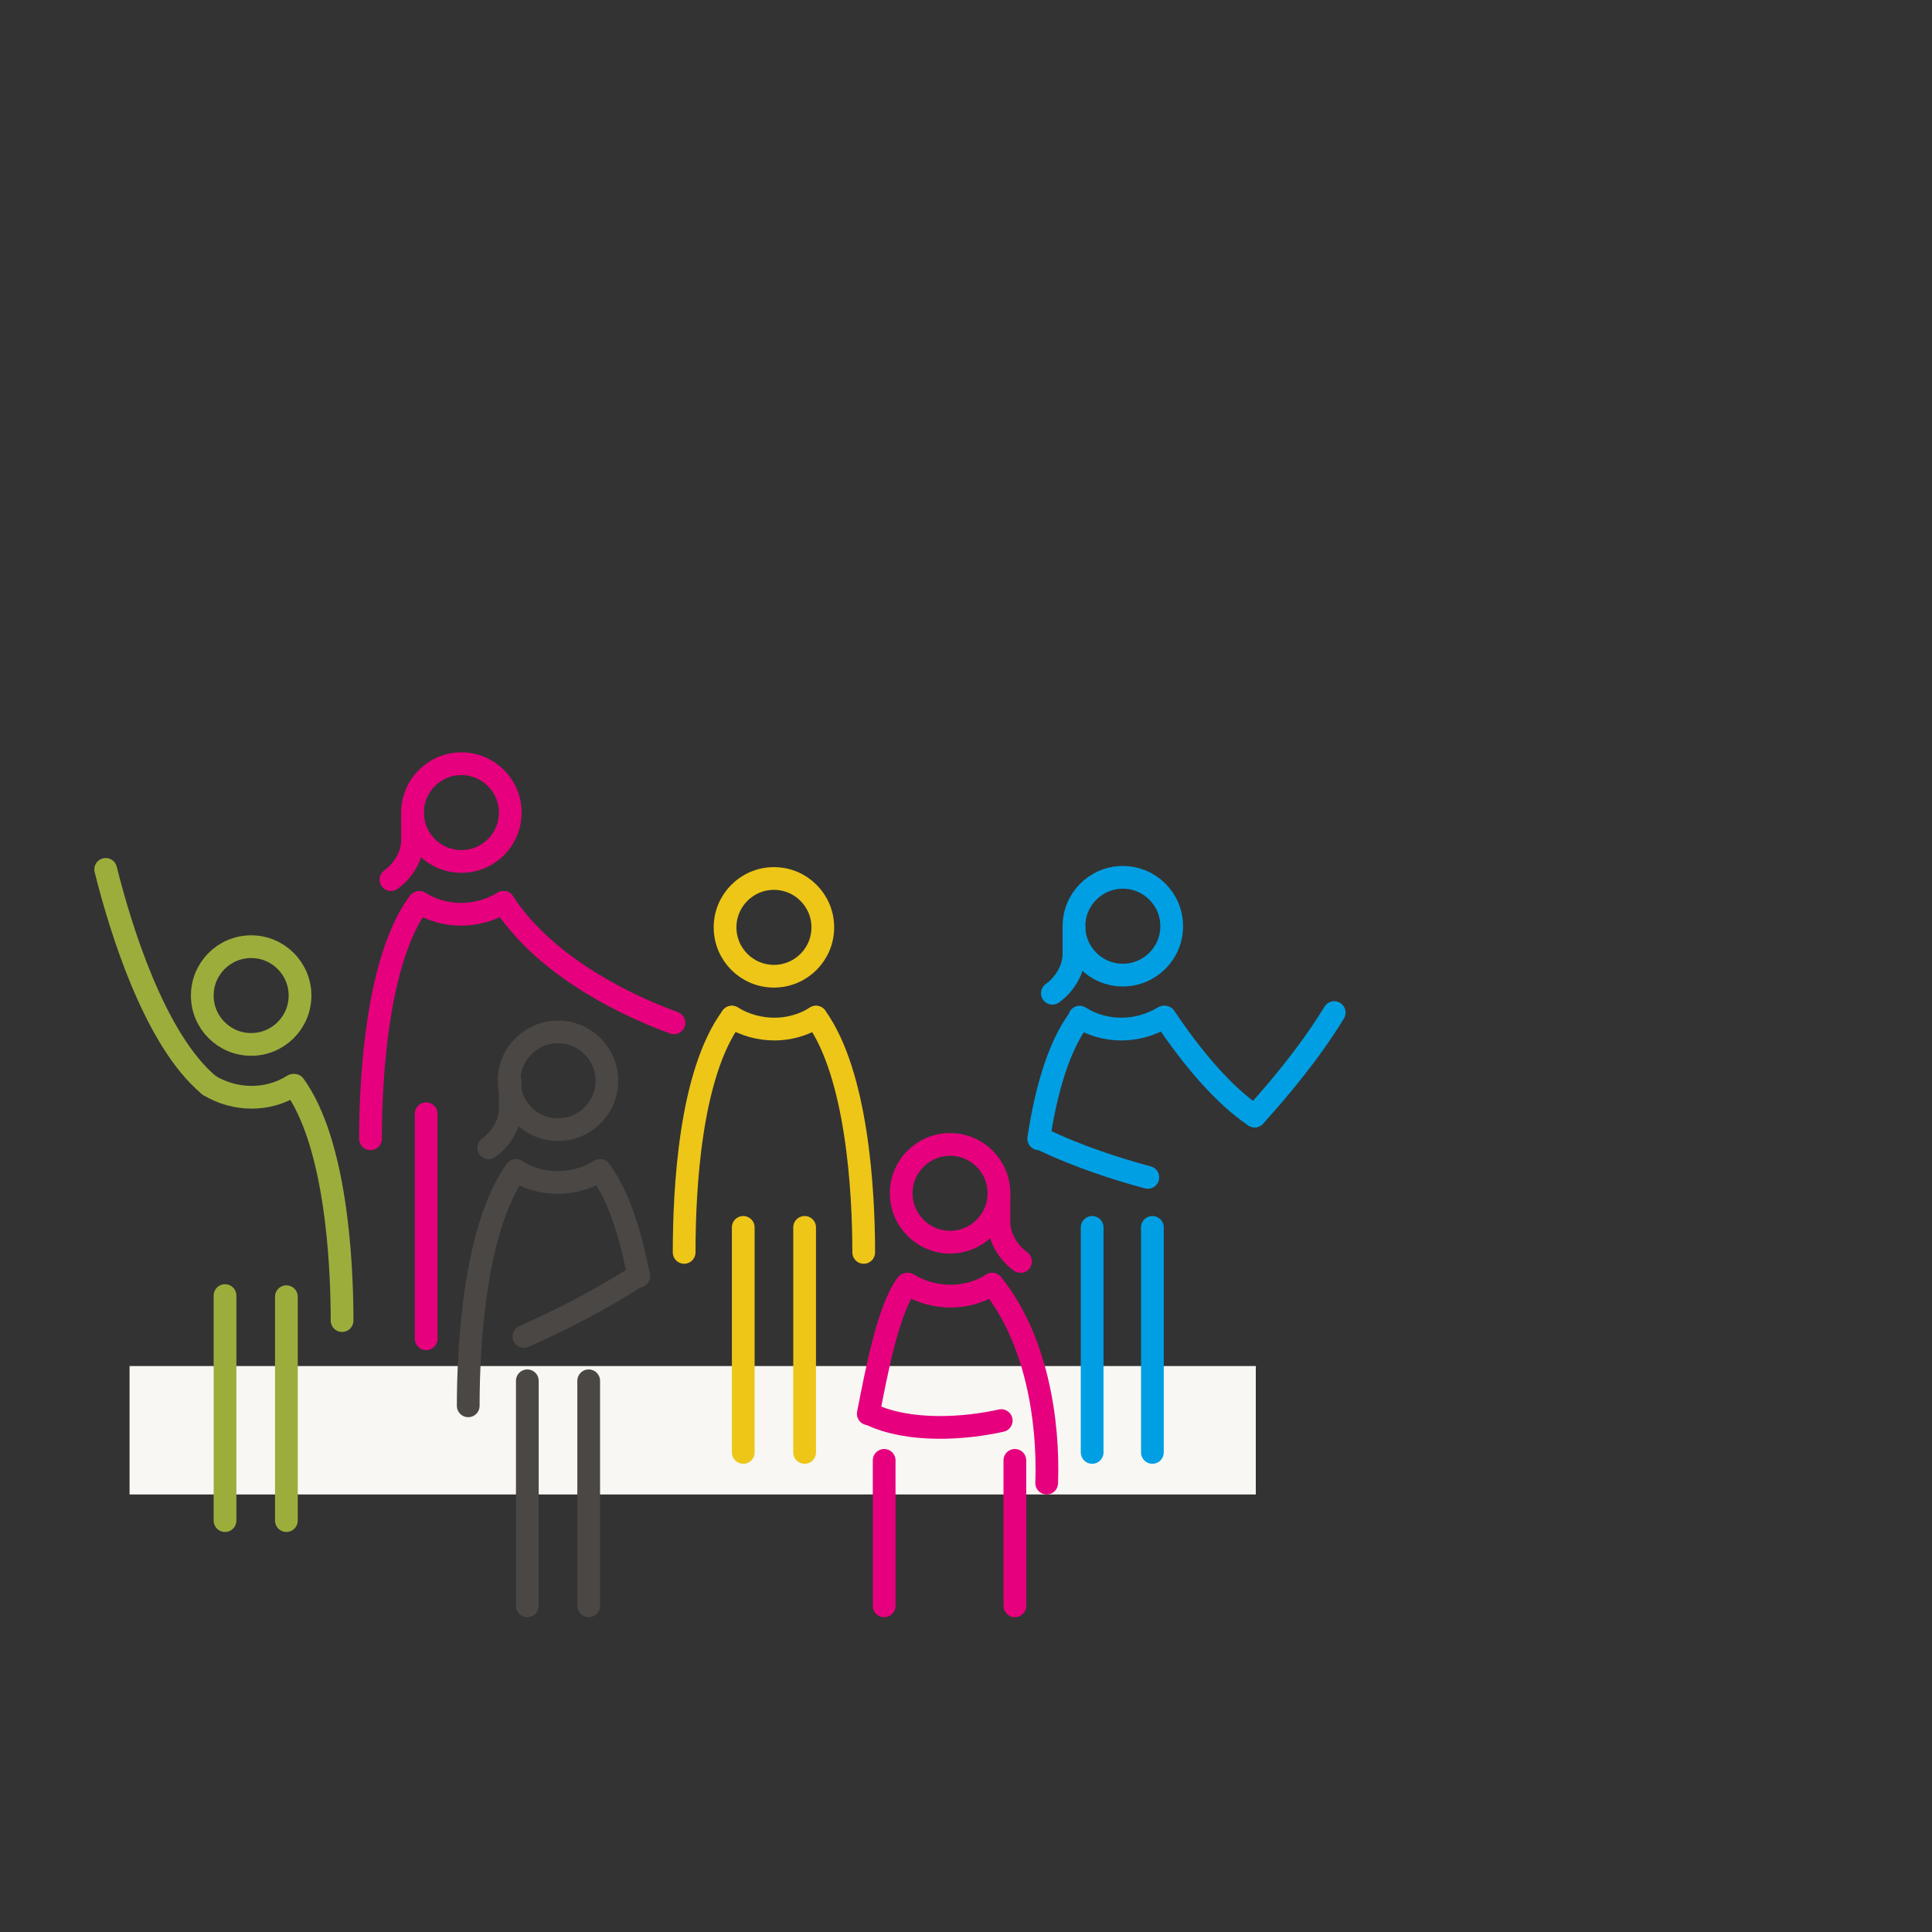 <?xml version="1.0" encoding="utf-8"?>
<!-- Generator: Adobe Illustrator 26.1.0, SVG Export Plug-In . SVG Version: 6.00 Build 0)  -->
<svg version="1.1" id="Ebene_1" xmlns="http://www.w3.org/2000/svg" xmlns:xlink="http://www.w3.org/1999/xlink" x="0px" y="0px"
	 viewBox="0 0 170 170" style="enable-background:new 0 0 170 170;" xml:space="preserve">
<rect x="0" y="0" width="170" height="170" fill="#333333" stroke="none"/>
<style type="text/css">
	.st0{fill:#F8F7F3;}
	.st1{fill:none;stroke:#E6007E;stroke-width:2;stroke-linecap:round;stroke-miterlimit:10;}
	.st2{fill:none;stroke:#E6007E;stroke-width:2;stroke-linecap:round;stroke-miterlimit:10;}
	.st3{fill:none;stroke:#EDC618;stroke-width:2;stroke-linecap:round;stroke-miterlimit:10;}
	.st4{fill:none;stroke:#EDC618;stroke-width:2;stroke-linecap:round;stroke-miterlimit:10;}
	.st5{fill:none;stroke:#009FE3;stroke-width:2;stroke-linecap:round;stroke-miterlimit:10;}
	.st6{fill:none;stroke:#009FE3;stroke-width:2;stroke-linecap:round;stroke-miterlimit:10;}
	.st7{fill:none;stroke:#4A4744;stroke-width:2;stroke-linecap:round;stroke-miterlimit:10;}
	.st8{fill:none;stroke:#4A4744;stroke-width:2;stroke-linecap:round;stroke-miterlimit:10;}
	.st9{fill:none;stroke:#9DAD3C;stroke-width:2;stroke-linecap:round;stroke-miterlimit:10;}
	.st10{fill:none;stroke:#9DAD3C;stroke-width:2;stroke-linecap:round;stroke-miterlimit:10;}
</style>
<rect x="11.4" y="120.2" class="st0" width="99.1" height="11.3"/>
<g>
	<g>
		<g>
			<path class="st1" d="M34.4,77.4c1.1-0.8,1.9-2.1,1.9-3.5v-2.3"/>
			<ellipse class="st2" cx="40.6" cy="71.5" rx="4.3" ry="4.3"/>
			<line class="st1" x1="37.5" y1="98" x2="37.5" y2="117.8"/>
			<path class="st1" d="M36.9,79.4c2.2,1.4,5.1,1.4,7.4,0"/>
			<path class="st1" d="M44.3,79.4c3.4,5.2,9.8,8.7,15,10.6"/>
			<path class="st1" d="M32.6,100.2c0-5.5,0.6-15.7,4.2-20.7"/>
		</g>
		<g>
			<line class="st3" x1="70.8" y1="108" x2="70.8" y2="127.8"/>
			<line class="st3" x1="65.4" y1="108" x2="65.4" y2="127.8"/>
			<g>
				<path class="st3" d="M64.4,89.5c-3.7,5-4.2,15.2-4.2,20.7"/>
				<ellipse class="st4" cx="68.1" cy="81.6" rx="4.3" ry="4.3"/>
				<path class="st3" d="M71.8,89.5c-2.2,1.4-5.1,1.4-7.4,0"/>
				<path class="st3" d="M76,110.2c0-5.5-0.6-15.7-4.2-20.7"/>
			</g>
		</g>
		<g>
			<line class="st5" x1="96.1" y1="108" x2="96.1" y2="127.8"/>
			<line class="st5" x1="101.4" y1="108" x2="101.4" y2="127.8"/>
			<g>
				<path class="st5" d="M92.6,87.4c1.1-0.8,1.9-2.1,1.9-3.5v-2.3"/>
				<ellipse class="st6" cx="98.8" cy="81.5" rx="4.3" ry="4.3"/>
				<path class="st5" d="M95,89.5c2.2,1.4,5.1,1.4,7.4,0"/>
				<g>
					<g>
						<path class="st5" d="M117.4,89.1c-2.2,3.6-5,6.9-7,9.1"/>
						<path class="st5" d="M110.4,98.2c-2.7-1.8-5.5-5.1-7.9-8.7"/>
					</g>
				</g>
				<path class="st5" d="M91.4,100.2c0.6-4,1.7-8.1,3.6-10.6"/>
				<path class="st5" d="M101,103.6c-2.6-0.7-6.1-1.8-9.4-3.4"/>
			</g>
		</g>
		<g>
			<line class="st1" x1="89.3" y1="128.5" x2="89.3" y2="141.3"/>
			<line class="st1" x1="77.8" y1="128.5" x2="77.8" y2="141.3"/>
			<g>
				<path class="st1" d="M76.5,124.4c3.5,1.7,8.5,1.3,11.6,0.6"/>
				<path class="st1" d="M79.8,113c-1.7,2.3-2.7,7.9-3.4,11.4"/>
				<path class="st1" d="M89.8,111c-1.1-0.8-1.9-2.1-1.9-3.5v-2.3"/>
				<ellipse class="st2" cx="83.6" cy="105" rx="4.3" ry="4.3"/>
				<path class="st1" d="M87.3,113c-2.2,1.4-5.1,1.4-7.4,0"/>
				<path class="st1" d="M92.1,130.5c0.2-5.5-0.9-12.7-4.8-17.5"/>
			</g>
		</g>
		<g>
			<line class="st7" x1="46.4" y1="121.5" x2="46.4" y2="141.3"/>
			<line class="st7" x1="51.8" y1="121.5" x2="51.8" y2="141.3"/>
			<g>
				<path class="st7" d="M56.2,112.2c-3.5,2.3-7.4,4.2-10.1,5.4"/>
				<path class="st7" d="M52.8,103c1.7,2.3,2.7,5.7,3.4,9.3"/>
				<path class="st7" d="M43,101c1.1-0.8,1.9-2.1,1.9-3.5v-2.3"/>
				<ellipse class="st8" cx="49.1" cy="95.1" rx="4.3" ry="4.3"/>
				<path class="st7" d="M45.4,103c2.2,1.4,5.1,1.4,7.4,0"/>
				<path class="st7" d="M41.2,123.7c0-5.5,0.6-15.7,4.2-20.7"/>
			</g>
		</g>
		<g>
			<ellipse class="st9" cx="22.1" cy="87.6" rx="4.3" ry="4.3"/>
			<line class="st10" x1="25.2" y1="114.1" x2="25.2" y2="133.8"/>
			<line class="st10" x1="19.8" y1="114" x2="19.8" y2="133.8"/>
			<path class="st10" d="M25.8,95.5c-2.2,1.4-5.1,1.4-7.4,0"/>
			<path class="st10" d="M18.4,95.5c-4.8-4-7.8-13.8-9.1-19"/>
			<path class="st10" d="M30.1,116.2c0-5.5-0.6-15.7-4.2-20.7"/>
		</g>
	</g>
</g>
</svg>
